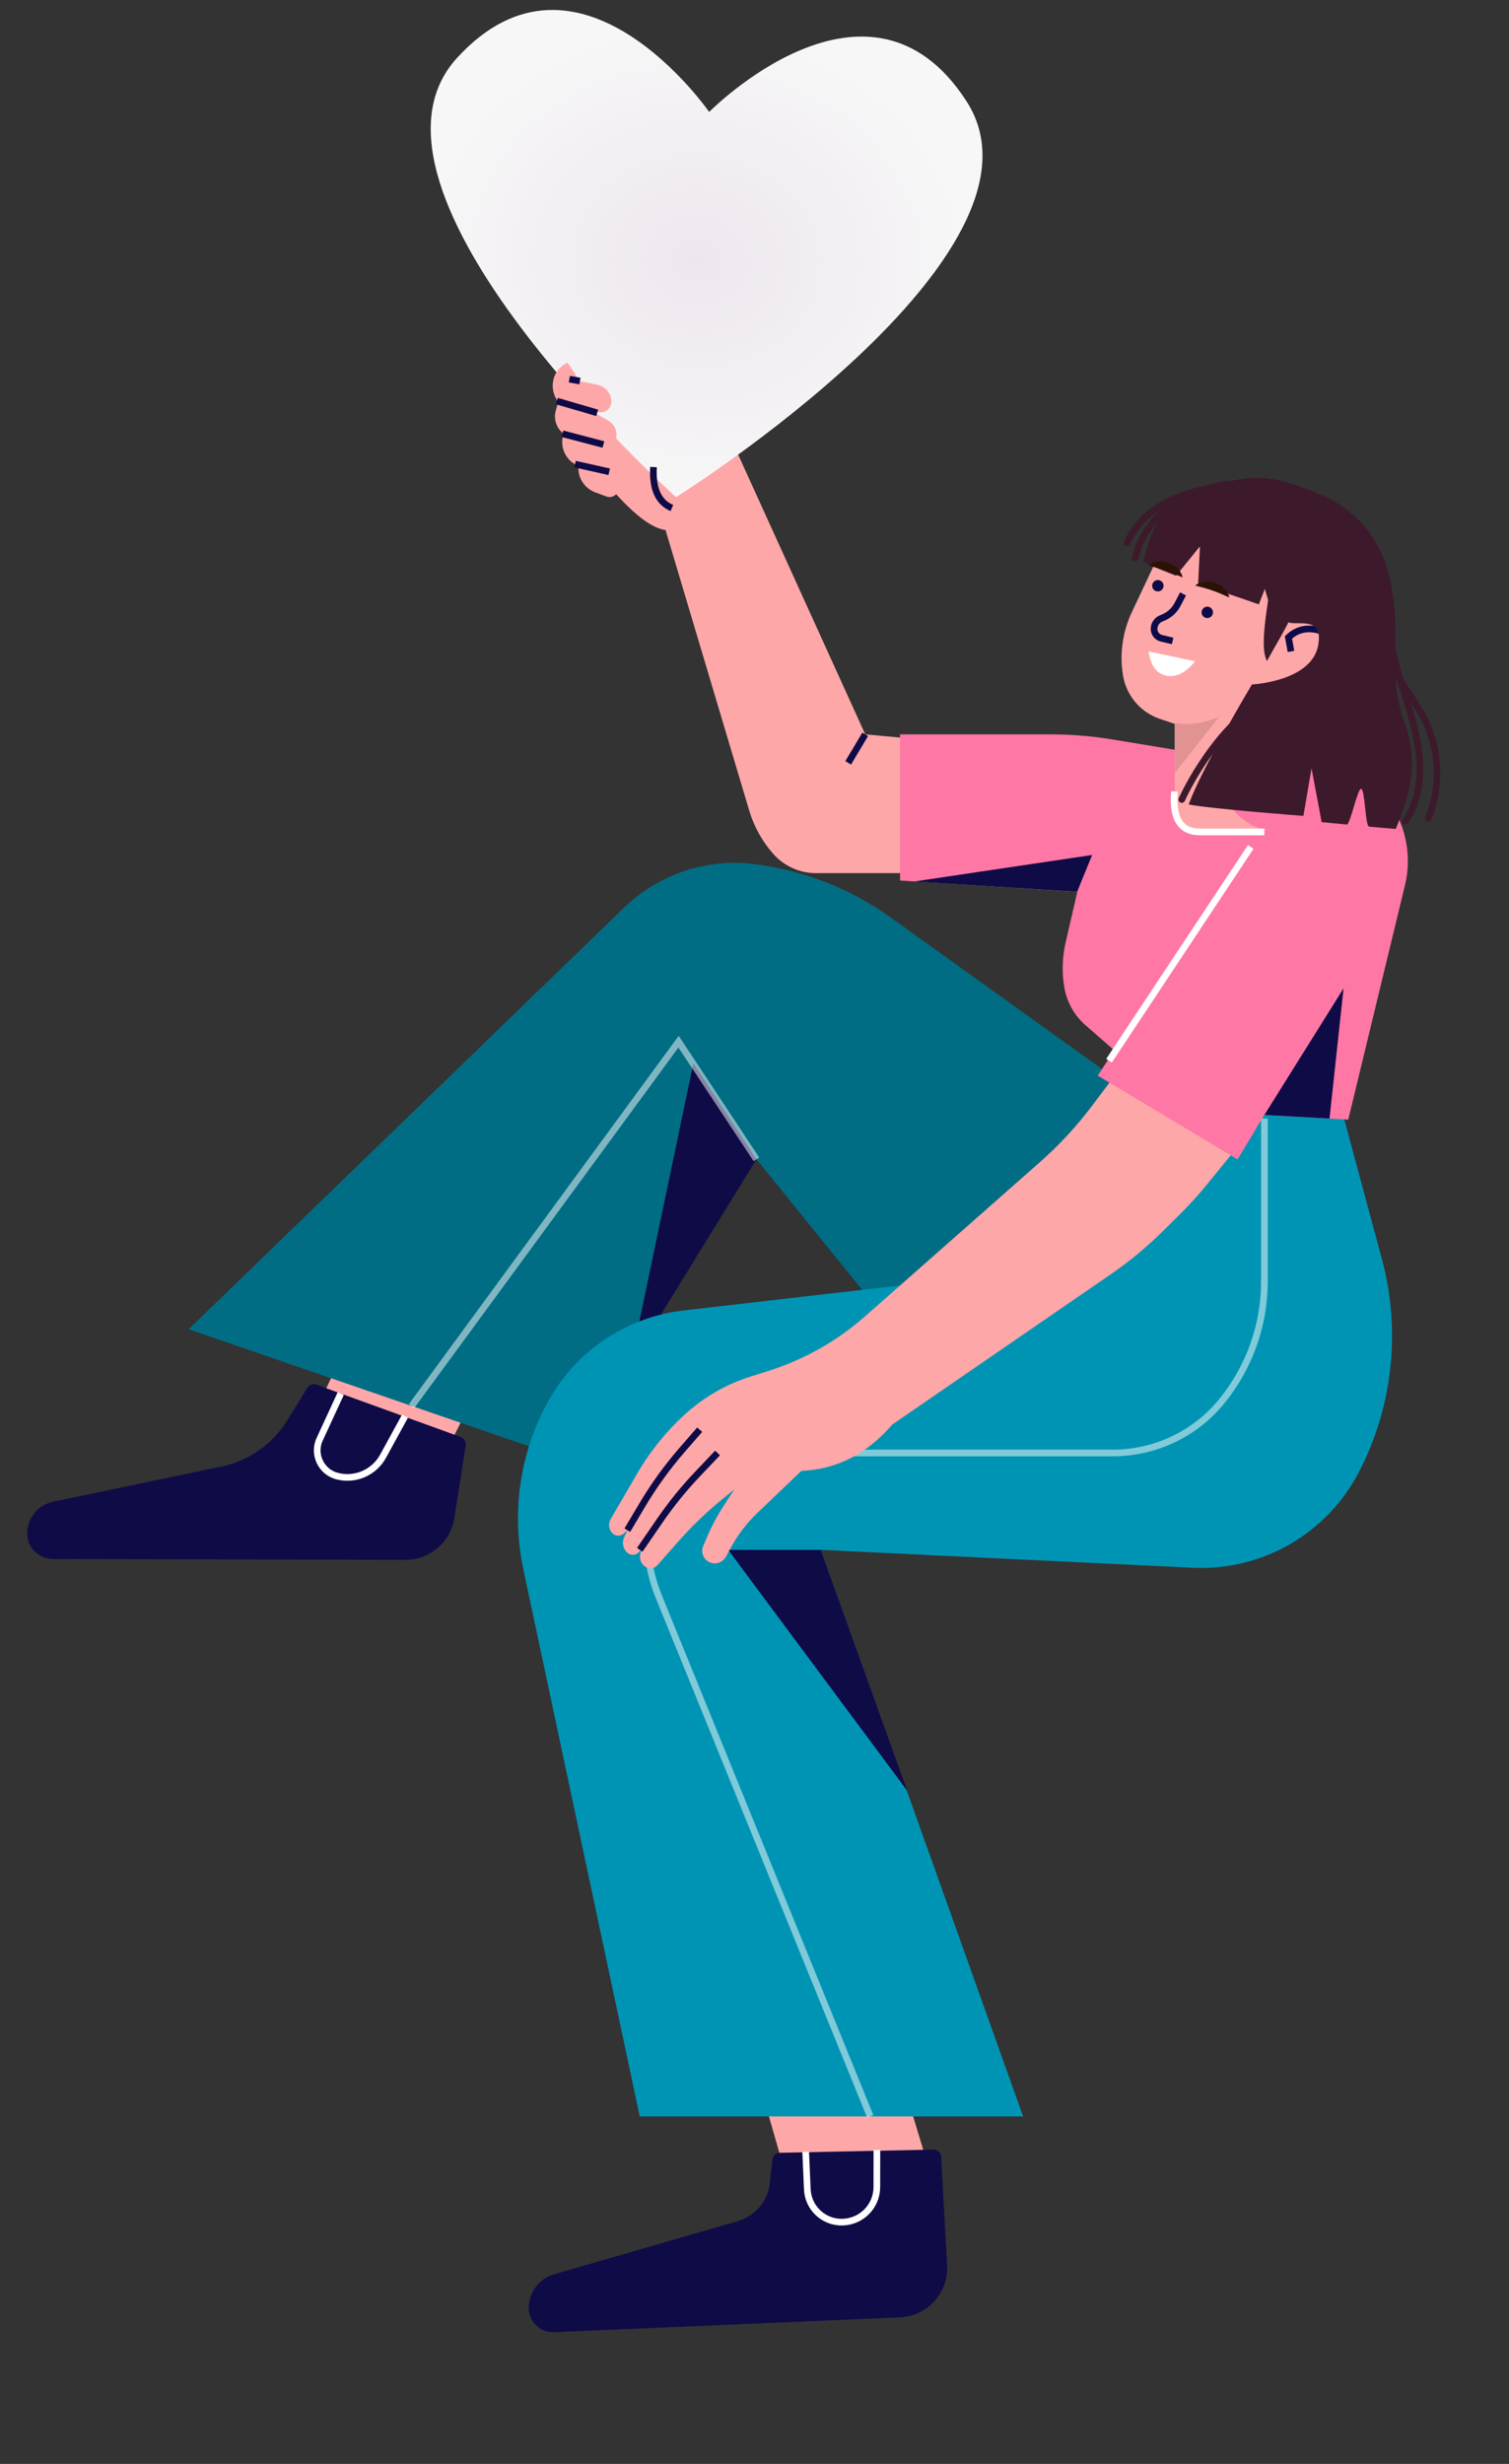 <svg xmlns="http://www.w3.org/2000/svg" width="226" height="369" viewBox="0 0 226 369" fill="none"><rect x="0" y="0" width="226" height="369" fill="#333333" stroke="none"/><path fill-rule="evenodd" clip-rule="evenodd" d="M76.333 198.465L67.49 216.042L45.451 215.203L54.227 196.473L76.333 198.465Z" fill="#FEA7A8"></path><path fill-rule="evenodd" clip-rule="evenodd" d="M68.984 215.201L47.385 207.373C46.877 207.188 46.319 207.383 46.03 207.843L43.056 212.67C40.852 216.262 37.256 218.782 33.127 219.637L7.947 224.903C5.73 225.369 4.117 227.306 4.075 229.581C4.037 231.692 5.726 233.436 7.838 233.474C7.857 233.481 7.87 233.475 7.903 233.476L60.723 233.61C64.375 233.611 67.474 230.965 68.046 227.355L69.753 216.433C69.8 215.908 69.492 215.386 68.984 215.201Z" fill="#0F0B47"></path><path d="M60.66 212.084L57.364 218.1C56.021 220.544 53.184 221.769 50.486 221.064C48.363 220.512 47.086 218.332 47.638 216.209C47.697 215.987 47.769 215.758 47.88 215.544L51.034 208.702" stroke="white"></path><path fill-rule="evenodd" clip-rule="evenodd" d="M178.99 170.109L133.367 137.385C127.322 133.046 120.278 130.31 112.894 129.398C105.776 128.531 98.643 130.928 93.48 135.914L28.252 199.068L82.817 217.835L113.306 173.624L141.412 208.349L178.99 170.109Z" fill="#006D85"></path><path fill-rule="evenodd" clip-rule="evenodd" d="M113.289 173.625L103.847 159.226L94.419 204.29L113.289 173.625Z" fill="#0F0B47"></path><path opacity="0.5" d="M61.636 210.585L101.626 156.005L113.289 173.625" stroke="white"></path><path fill-rule="evenodd" clip-rule="evenodd" d="M135.131 311.563L140.435 329.131L118.415 328.299L113.038 309.564L135.131 311.563Z" fill="#FEA7A8"></path><path fill-rule="evenodd" clip-rule="evenodd" d="M139.8 321.929L116.783 322.405C116.204 322.416 115.738 322.844 115.683 323.422L115.298 326.912C115.007 329.628 113.096 331.898 110.476 332.649L82.992 340.597C80.777 341.24 79.228 343.244 79.191 345.566C79.156 347.578 80.762 349.248 82.774 349.283C82.853 349.278 82.919 349.28 82.998 349.276L134.784 347.052C138.855 346.874 142.022 343.433 141.857 339.356C141.858 339.323 141.859 339.29 141.846 339.264L140.948 323C140.925 322.394 140.412 321.919 139.8 321.929Z" fill="#0F0B47"></path><path d="M131.33 321.987L131.323 327.54C131.318 330.383 129.057 332.703 126.225 332.79C123.399 332.89 121.025 330.687 120.911 327.868L120.663 322.255" stroke="white"></path><path fill-rule="evenodd" clip-rule="evenodd" d="M201.209 167.193L206.96 188.534C209.828 199.197 208.622 210.551 203.577 220.361C198.797 229.657 189.031 235.304 178.589 234.79L122.935 232.113L153.233 316.961H95.814L78.371 234.981C76.547 226.377 77.886 217.405 82.18 209.728C86.357 202.256 93.858 197.241 102.374 196.256L135.775 192.402C152.336 190.49 166.882 180.489 174.603 165.708L201.209 167.193Z" fill="#0094B4"></path><path fill-rule="evenodd" clip-rule="evenodd" d="M122.935 232.111H109.065L135.863 268.175L122.935 232.111Z" fill="#0F0B47"></path><path opacity="0.5" d="M130.334 316.948L98.625 239.012C96.801 234.512 96.433 229.555 97.595 224.849C98.639 220.599 102.449 217.598 106.846 217.598H166.662C173.031 217.598 179.046 214.73 183.047 209.774C187.135 204.714 189.371 198.405 189.371 191.889V167.519" stroke="white"></path><path fill-rule="evenodd" clip-rule="evenodd" d="M136.782 110.643L129.59 109.981L110.749 68.52C109.705 66.226 108.396 64.064 106.852 62.064C105.322 60.093 103.336 58.519 101.071 57.49L94.556 54.489C93.909 54.195 93.129 54.474 92.835 55.122C92.762 55.269 92.732 55.431 92.718 55.592C92.644 56.784 93.159 57.931 94.085 58.681L99.101 62.711C99.655 66.711 89.402 64.59 89.402 64.944L89.673 70.947C93.953 76.286 97.292 79.095 99.674 79.374L112.205 121.379C112.926 123.792 114.161 126.027 115.838 127.91C117.456 129.733 119.78 130.763 122.206 130.763H136.767V110.643H136.782Z" fill="#FEA7A8"></path><path d="M144.788 15.221C130.173 -7.569 106.211 16.767 106.211 16.767C106.211 16.767 86.755 -11.302 68.464 8.658C50.173 28.617 101.25 74.456 101.25 74.456C101.25 74.456 159.403 38.011 144.788 15.221Z" fill="url(#paint0_radial_47_1857)"></path><path d="M97.877 69.947C97.686 73.183 98.598 75.227 100.628 76.08" stroke="#0F0B47"></path><path d="M129.575 109.981L127.031 114.246" stroke="#0F0B47"></path><path fill-rule="evenodd" clip-rule="evenodd" d="M167.736 160.033L163.633 165.504C161.294 168.622 158.632 171.505 155.705 174.079L129.57 197.126C125.349 200.847 120.392 203.641 115.024 205.333L112.406 206.156C108.758 207.303 105.42 209.23 102.596 211.804C99.757 214.393 97.331 217.408 95.404 220.731L91.462 227.497C91.08 228.159 91.153 228.982 91.653 229.556C92.095 230.071 92.874 230.13 93.404 229.688C93.418 229.674 93.418 229.674 93.433 229.659L93.977 229.174L93.492 230.188C93.124 230.968 93.286 231.88 93.889 232.483C94.389 232.968 95.183 232.968 95.683 232.468C95.713 232.439 95.757 232.395 95.786 232.351L96.125 231.909L95.919 232.63C95.713 233.365 95.978 234.16 96.595 234.601C97.183 235.027 97.992 234.939 98.478 234.395L101.434 231.027C103.552 228.615 105.861 226.394 108.347 224.379L109.994 223.041L108.494 225.335C107.42 226.968 106.508 228.703 105.758 230.497L105.317 231.542C104.934 232.468 105.346 233.527 106.243 233.954C107.155 234.38 108.244 234.012 108.729 233.13L109.45 231.792C110.494 229.865 111.832 228.1 113.421 226.585L120.024 220.276C125.29 220.07 129.82 217.761 133.644 213.334L166.368 190.831C169.163 188.904 171.781 186.742 174.193 184.345L176.766 181.8C178.193 180.388 179.546 178.888 180.811 177.329L184.767 172.476L167.736 160.033Z" fill="#FEA7A8"></path><path d="M104.791 214.113L102.129 217.172C99.909 219.731 97.923 222.482 96.188 225.394L93.952 229.159" stroke="#0F0B47"></path><path d="M107.466 217.599L104.48 220.746C102.421 222.908 100.538 225.232 98.847 227.688L95.817 232.1" stroke="#0F0B47"></path><path fill-rule="evenodd" clip-rule="evenodd" d="M134.799 109.981H157.331C160.405 109.981 163.493 110.231 166.523 110.731L177.068 112.467L189.982 111.82C195.82 111.526 201.542 113.585 205.836 117.541C209.984 121.365 211.749 127.13 210.41 132.616L201.924 167.679L189.349 166.973L185.349 173.636L164.405 161.09L166.876 157.296L162.581 153.545C160.905 152.089 159.787 150.089 159.404 147.898C159.022 145.662 159.081 143.368 159.596 141.147L161.346 133.572L134.799 131.866V109.981Z" fill="#FF77A5"></path><path fill-rule="evenodd" clip-rule="evenodd" d="M163.57 128.043L161.319 133.558L136.919 132.014L163.57 128.043Z" fill="#0F0B47"></path><path fill-rule="evenodd" clip-rule="evenodd" d="M175.018 80.002L169.532 91.636C168.135 94.578 167.665 97.887 168.179 101.108C168.665 104.138 170.783 106.667 173.695 107.653L175.945 108.417V120.331C175.945 122.522 177.725 124.302 179.916 124.302H189.976C187.902 124.066 186.108 123.022 184.593 121.169C180.372 115.992 183.622 104.667 191.064 102.461C196.903 103.182 200.139 101.578 200.771 97.681C201.389 93.769 198.992 91.96 193.55 92.239C190.697 89.709 190.226 85.841 192.109 80.62C183.49 82.62 177.798 82.414 175.018 80.002Z" fill="#FEA7A8"></path><path fill-rule="evenodd" clip-rule="evenodd" d="M182.578 107.344L175.945 115.801V108.403L175.401 108.227C177.916 108.653 180.313 108.359 182.578 107.344Z" fill="#E19394"></path><path d="M177.182 88.944L176.344 90.547C175.888 91.415 175.153 92.092 174.241 92.474L173.888 92.621C173.256 92.886 172.844 93.504 172.844 94.195C172.844 94.857 173.3 95.43 173.947 95.592L175.623 95.989" stroke="#0F0B47"></path><path d="M192.39 80.002C189.095 86.503 189.801 90.562 194.478 92.18" stroke="#733014"></path><path fill-rule="evenodd" clip-rule="evenodd" d="M185.163 87.563L182.207 85.725C181.957 85.578 181.648 85.651 181.486 85.887C181.486 85.887 181.486 85.887 181.486 85.901C181.339 86.151 181.413 86.475 181.663 86.637L184.619 88.475C184.869 88.622 185.178 88.549 185.34 88.313C185.34 88.313 185.34 88.313 185.34 88.299C185.487 88.049 185.413 87.725 185.163 87.563Z" fill="#733014"></path><path fill-rule="evenodd" clip-rule="evenodd" d="M174.269 81.489L177.152 83.445C177.387 83.607 177.446 83.93 177.299 84.166C177.137 84.401 176.799 84.475 176.549 84.298L173.666 82.342C173.431 82.18 173.372 81.856 173.519 81.621C173.695 81.386 174.019 81.327 174.269 81.489Z" fill="#733014"></path><path fill-rule="evenodd" clip-rule="evenodd" d="M172.021 97.562L178.978 99.033C177.61 100.754 176.183 101.474 174.698 101.195C173.227 100.901 172.33 99.695 172.021 97.562Z" fill="white"></path><path d="M173.413 88.576C173.884 88.576 174.266 88.194 174.266 87.723C174.266 87.252 173.884 86.87 173.413 86.87C172.942 86.87 172.56 87.252 172.56 87.723C172.56 88.194 172.942 88.576 173.413 88.576Z" fill="#0F0B47"></path><path d="M180.813 92.562C181.284 92.562 181.666 92.18 181.666 91.709C181.666 91.237 181.284 90.856 180.813 90.856C180.342 90.856 179.96 91.237 179.96 91.709C179.96 92.18 180.342 92.562 180.813 92.562Z" fill="#0F0B47"></path><path d="M191.817 80.002C185.316 81.929 179.845 81.635 175.418 79.12" stroke="white"></path><path d="M175.902 118.537C175.534 122.566 176.814 124.596 179.726 124.596C182.653 124.596 185.859 124.596 189.359 124.596" stroke="white"></path><path d="M193.348 97.563L192.966 95.46C194.26 94.239 195.819 93.9 197.658 94.43C200.408 95.239 200.158 98.21 198.893 99.092" stroke="#0F0B47"></path><path fill-rule="evenodd" clip-rule="evenodd" d="M201.221 148.017L199.118 167.52L189.366 166.975L201.221 148.017Z" fill="#0F0B47"></path><path fill-rule="evenodd" clip-rule="evenodd" d="M86.216 56.108L86.473 56.993L89.519 57.643C90.677 57.887 91.515 58.882 91.566 60.072C91.604 60.969 90.915 61.719 90.019 61.758C89.901 61.763 89.783 61.753 89.68 61.743L88.612 61.568L91.087 62.978C91.826 63.403 92.301 64.177 92.338 65.03C92.371 65.794 91.779 66.423 91.03 66.455L90.222 66.489L91.97 67.445C92.724 67.854 93.142 68.675 93.06 69.518C92.988 70.243 92.334 70.771 91.608 70.684C91.579 70.686 91.549 70.672 91.52 70.674L90.749 70.545L92.001 71.61C92.582 72.1 92.778 72.901 92.514 73.619C92.263 74.278 91.526 74.604 90.868 74.367L89.148 73.734C87.518 73.141 86.491 71.507 86.638 69.778C84.812 69.076 83.814 67.088 84.337 65.196L84.4 64.957C83.35 64.149 82.879 62.785 83.236 61.504L83.593 60.208L83.419 59.935C82.805 58.99 82.623 57.835 82.914 56.733C83.206 55.646 83.978 54.759 85.004 54.318L86.216 56.108Z" fill="#FEA7A8"></path><path d="M85.269 56.779L86.856 57.065" stroke="#0F0B47"></path><path d="M83.398 60.068L89.436 61.826" stroke="#0F0B47"></path><path d="M84.24 64.963L90.374 66.57" stroke="#0F0B47"></path><path d="M86.125 69.506L91.239 70.656" stroke="#0F0B47"></path><path d="M187.321 126.838L166.098 158.856" stroke="white"></path><path d="M185.172 72.824C185.98 76.663 190.372 91.374 190.372 91.374C192.782 89.903 195.222 89.785 196.89 91.473C198.012 92.608 198.289 94.357 198.071 95.936C197.721 98.458 195.13 100.794 192.521 101.685L193.455 112.792C202.499 109.979 208.449 101.751 208.596 93.234C208.639 90.893 208.44 88.531 207.792 86.281C206.387 81.395 200.27 76.015 195.553 74.116C186.547 70.486 185.173 72.82 185.173 72.82L185.172 72.824Z" fill="#3D1A2B"></path><path d="M174.028 78.597C179.284 74.336 184.772 68.916 195 73C206.045 76.5 208.12 84.391 208.794 90.513C209.447 96.48 208.107 101.941 210.222 107.726C212.457 113.841 211.468 118.205 209.041 124.143C208.082 124.073 206.608 123.941 205.047 123.799C204.466 123.745 204.437 118.19 203.852 118.136C203.309 118.086 202.212 123.533 201.7 123.484C199.601 123.286 197.941 123.123 197.941 123.123L196.425 115.054L195.209 122.189C195.209 122.189 181.798 121.179 178.028 120.484C179.833 115.336 187.499 102.504 187.499 102.504C187.499 102.504 197.12 102.045 197.5 95.999C197.946 91.997 193.419 94.014 192.716 92.998C192.148 92.183 191.245 87.15 190.501 86.495C187.071 83.456 178.033 80.821 174.032 78.595L174.028 78.597Z" fill="#3D1A2B"></path><path d="M190.364 85.573C190.483 88.382 188.342 96.422 189.752 98.987C191.121 96.483 192.589 94.177 193.75 91.569" fill="#3D1A2B"></path><path d="M188.304 105.981C184.52 107.279 179.307 114.68 176.996 119.734" stroke="#3D1A2B" stroke-linecap="round" stroke-linejoin="round"></path><path d="M188.74 72.463C183.433 70.9 177.363 73.17 174.269 76.77C172.842 78.428 171.882 81.491 171.22 84.114C171.72 84.531 176.143 86.225 176.143 86.225L179.716 81.815L179.441 87.401C179.441 87.401 186.873 89.921 188.528 90.513C188.936 89.472 191.212 83.678 191.625 82.639" fill="#3D1A2B"></path><g clip-path="url(#clip0_47_1857)"><path d="M179.002 87.699C179.408 87.341 179.924 87.169 180.446 87.109C180.973 87.051 181.512 87.124 182.007 87.296C182.506 87.47 182.967 87.75 183.342 88.119C183.715 88.492 184.011 88.947 184.11 89.477L182.799 88.906C182.395 88.736 182.001 88.584 181.605 88.445C181.209 88.307 180.807 88.176 180.386 88.06C179.964 87.938 179.521 87.831 179.004 87.695L179.002 87.699Z" fill="#2C1204"></path></g><g clip-path="url(#clip1_47_1857)"><path d="M172.002 84.699C172.408 84.341 172.924 84.169 173.446 84.109C173.973 84.051 174.512 84.124 175.007 84.296C175.506 84.47 175.967 84.75 176.342 85.119C176.715 85.492 177.011 85.947 177.11 86.477L175.799 85.906C175.395 85.736 175.001 85.584 174.605 85.445C174.209 85.307 173.807 85.176 173.386 85.06C172.964 84.938 172.521 84.831 172.004 84.695L172.002 84.699Z" fill="#2C1204"></path></g><path d="M186.24 73.615C182.815 72.803 179.082 73.398 176.081 75.233C173.081 77.068 170.848 80.122 170.013 83.54" stroke="#3D1A2B" stroke-linecap="round" stroke-linejoin="round"></path><path d="M210.491 122.996C212.654 119.793 212.979 115.655 212.397 111.835C211.816 108.015 210.413 104.373 209.369 100.657C208.21 96.534 207.487 92.288 207.213 88.013" stroke="#3D1A2B" stroke-linecap="round" stroke-linejoin="round"></path><path d="M213.915 122.57C215.879 117.754 215.617 112.078 213.213 107.466C212.211 105.539 210.869 103.81 209.779 101.928C208.124 99.063 207.077 95.851 206.727 92.563" stroke="#3D1A2B" stroke-linecap="round" stroke-linejoin="round"></path><path d="M181.723 73.013C179.096 73.471 176.484 74.201 174.176 75.531C171.864 76.861 169.859 78.828 168.818 81.28" stroke="#3D1A2B" stroke-linecap="round" stroke-linejoin="round"></path><defs><radialGradient id="paint0_radial_47_1857" cx="0" cy="0" r="1" gradientUnits="userSpaceOnUse" gradientTransform="translate(104.299 39.002) rotate(94.915) scale(35.585 41.404)"><stop stop-color="#EEE6EF"></stop><stop offset="1" stop-color="#F7F7F7"></stop></radialGradient><clipPath id="clip0_47_1857"><rect width="5.292" height="1.989" fill="white" transform="translate(180.035 86) rotate(31.303)"></rect></clipPath><clipPath id="clip1_47_1857"><rect width="5.292" height="1.989" fill="white" transform="translate(173.035 83) rotate(31.303)"></rect></clipPath></defs></svg>